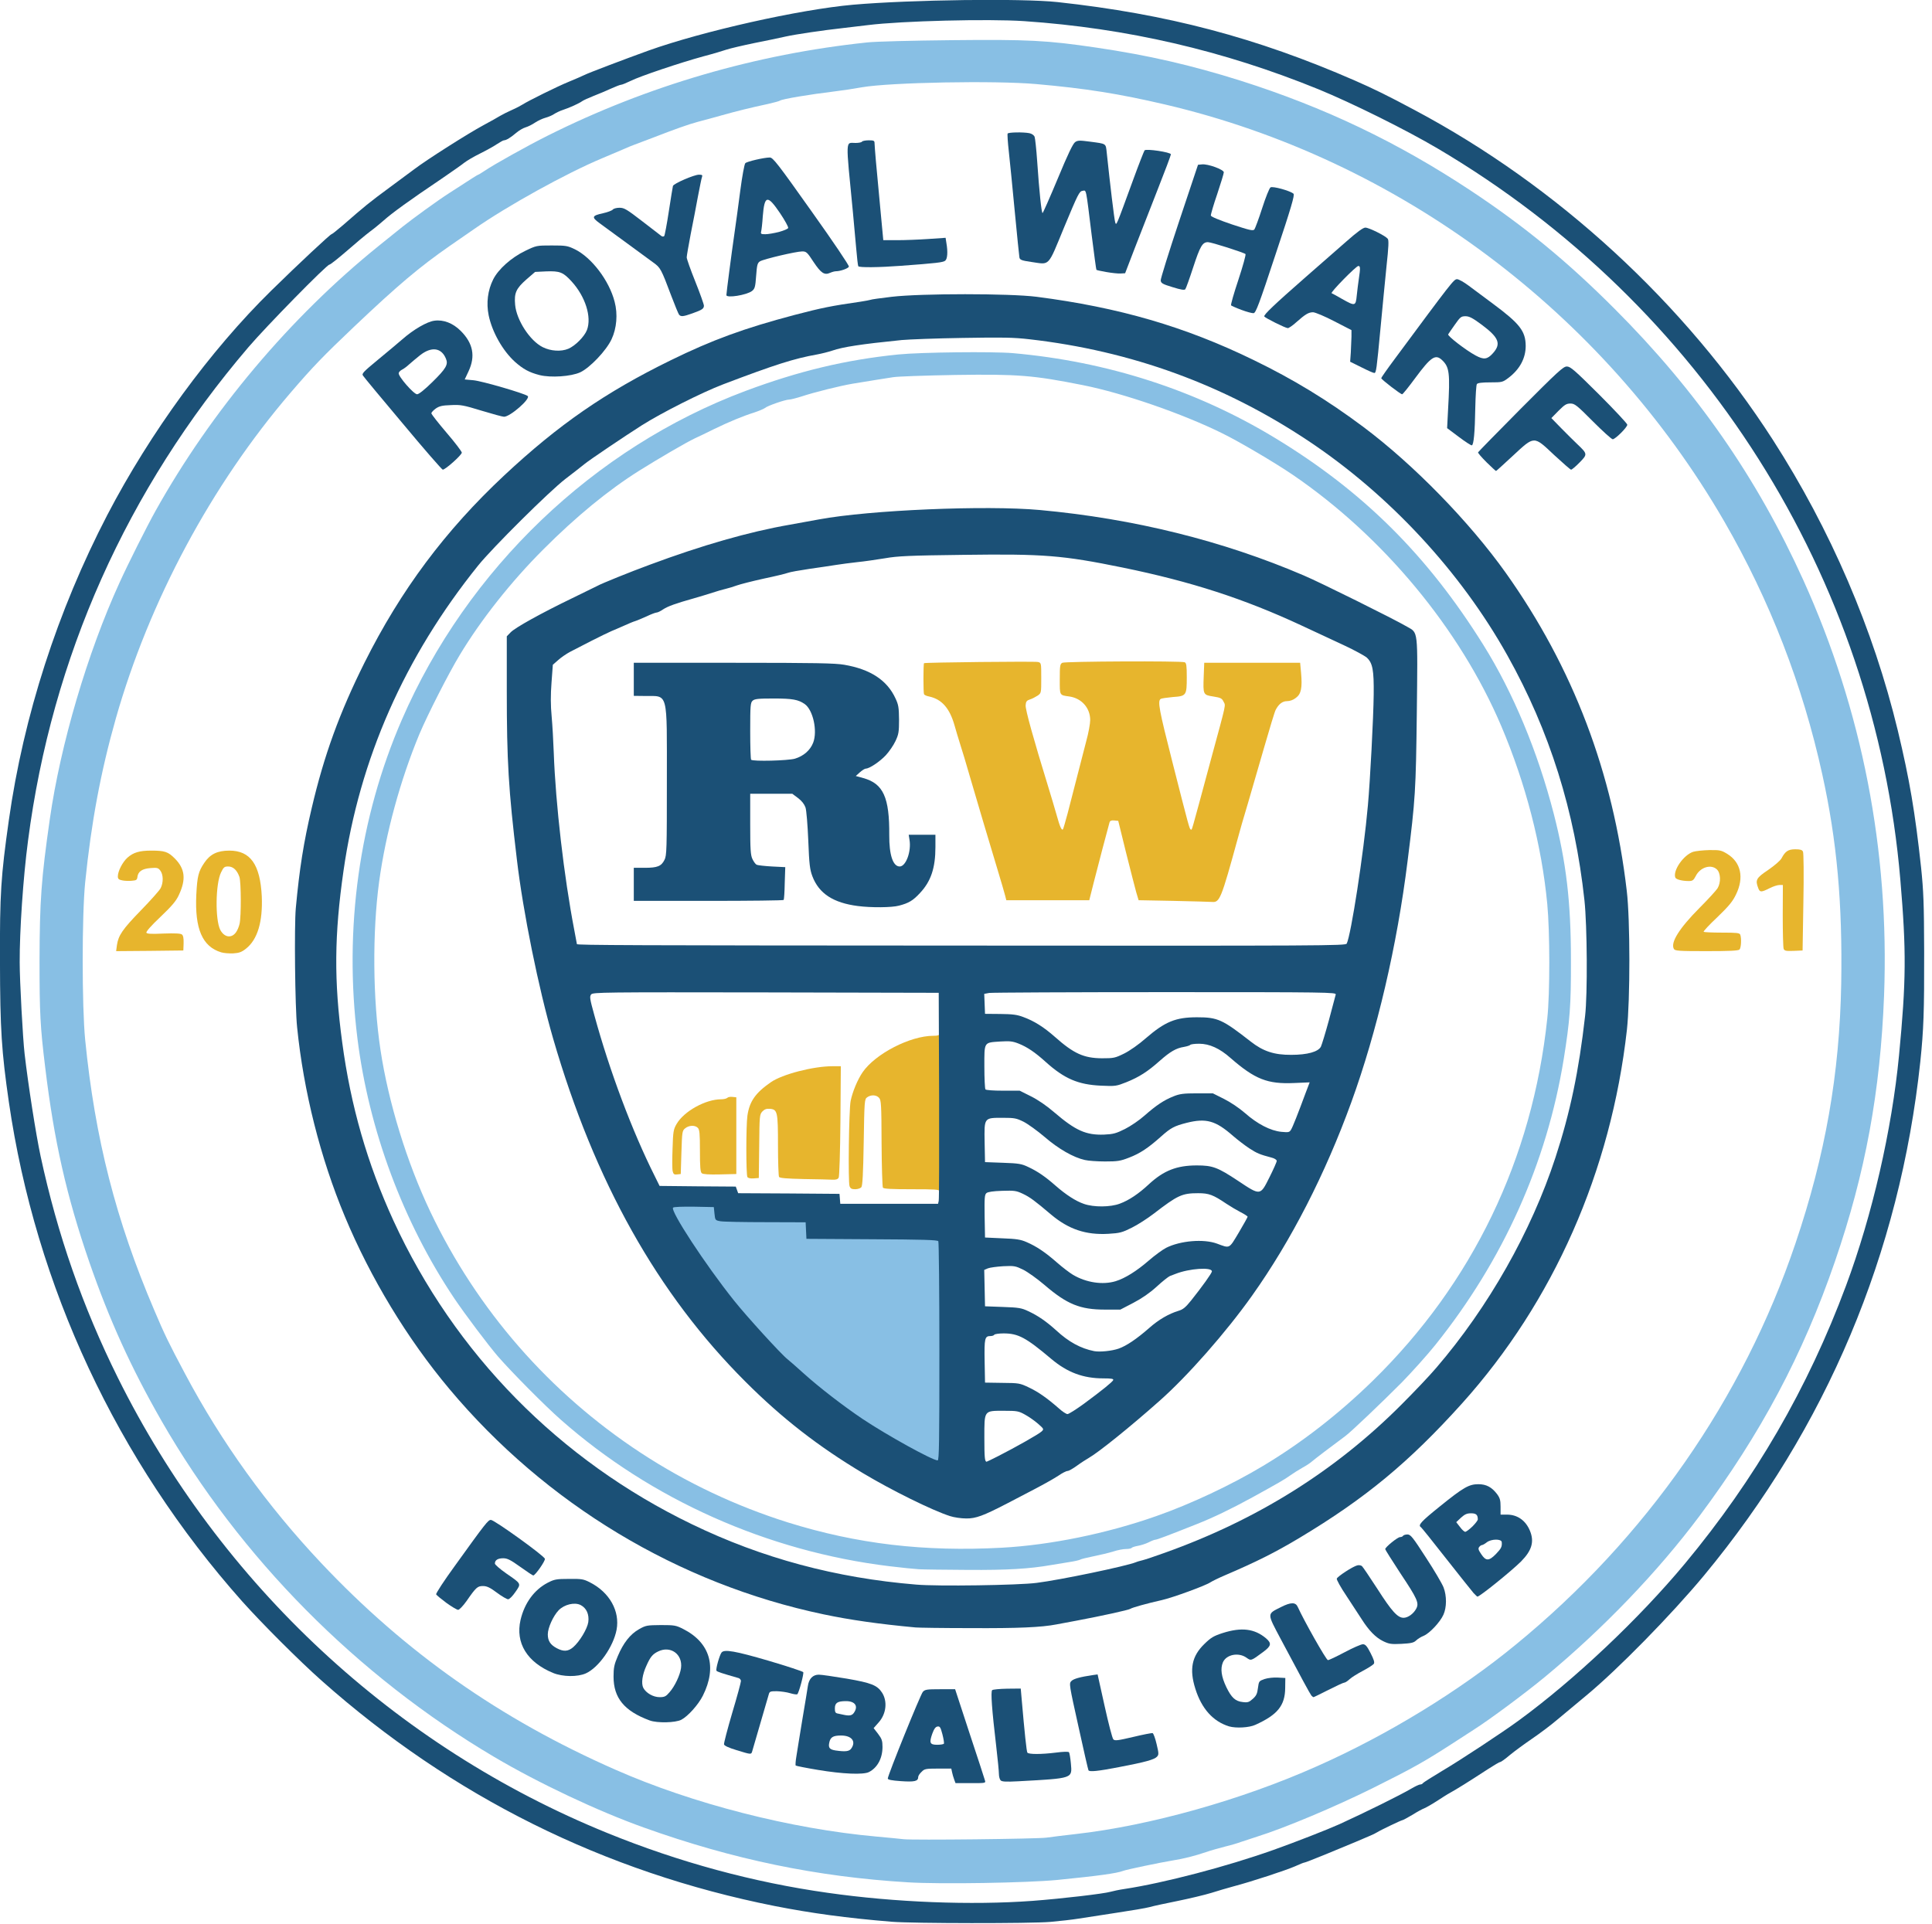 <svg clip-rule="evenodd" fill-rule="evenodd" stroke-linejoin="round" stroke-miterlimit="2" viewBox="0 0 249 248" xmlns="http://www.w3.org/2000/svg"><g fill-rule="nonzero" transform="matrix(.341 0 0 .341 -49.26 -97.002)"><g fill="#e7b52d"><path d="m228.05 644.45c-7.1-2.15-10-8.85-9.4-21.7.35-7.05.8-8.85 3-12.1 2.2-3.3 4.95-4.65 9.5-4.65 7.95 0 11.65 5.25 12.25 17.3.4 9.6-1.6 16.3-5.95 19.75-1.7 1.35-2.6 1.65-4.9 1.8-1.55.05-3.55-.1-4.5-.4zm5.55-7.5c.55-.7 1.15-2.15 1.4-3.25.65-2.8.6-15.75-.05-17.75-.9-2.55-2.35-3.95-4.25-3.95-1.4 0-1.75.25-2.7 2.25-2.1 4.3-2.25 17.85-.3 21.7 1.5 2.85 4.2 3.3 5.9 1z"/><path d="m188.65 641.75c.55-3.7 2.05-5.95 9.05-13.15 3.65-3.75 7.05-7.55 7.5-8.45 1.05-2.1 1-5.1-.15-6.6-.8-1.05-1.2-1.15-3.7-.95-3.2.25-4.7 1.3-4.95 3.35-.15 1.15-.4 1.3-2.15 1.45-1.05.1-2.7.05-3.6-.15-1.3-.25-1.65-.55-1.65-1.5 0-2 1.8-5.45 3.65-7.1 2.2-1.95 4.55-2.65 8.9-2.65 5.15 0 6.4.4 8.95 2.95 3.9 3.9 4.35 7.9 1.55 13.85-1.05 2.3-2.7 4.2-7 8.3-3.55 3.35-5.5 5.6-5.25 5.95.25.45 2.05.5 6.5.3 4.25-.15 6.4-.05 6.9.35.5.35.7 1.4.65 3.3l-.1 2.75-12.7.15-12.7.1z"/></g><g fill="#e7b52d"><path d="m777.1 643.15c-1.35-2.4 2.05-7.8 9.75-15.55 3.2-3.2 6.2-6.5 6.75-7.35 1.35-2.2 1.2-5.8-.25-7.15-2.25-2.1-6.35-.8-8 2.55-.8 1.55-1.2 1.85-2.6 1.85-2.55 0-4.8-.6-5.1-1.3-1-2.65 3.1-8.55 6.75-9.75 1-.3 3.75-.6 6.1-.65 4-.05 4.5.05 6.8 1.45 5.15 3.2 6.4 8.95 3.3 15.3-1.25 2.65-2.7 4.4-7.05 8.6-3.05 2.85-5.35 5.35-5.2 5.55.2.15 3.3.3 6.95.3 5.55 0 6.65.1 6.9.8.5 1.35.35 4.95-.3 5.6-.45.45-3.9.6-12.5.6-10.5 0-11.9-.1-12.3-.85z"/><path d="m818.6 643.15c-.2-.5-.35-6.15-.35-12.5l.05-11.65h-1.3c-.75 0-2.45.55-3.8 1.25-3.1 1.55-3.6 1.55-4.2-.05-1.2-3.1-.8-3.85 3.75-6.9 2.4-1.65 4.6-3.55 5.05-4.4 1.4-2.65 2.5-3.4 5.2-3.4 1.85 0 2.6.2 2.9.9.25.5.35 8.65.15 19.1l-.3 18.25-3.4.15c-2.85.1-3.4 0-3.75-.75z"/></g><g><g fill="#e7b52d"><path d="m499.5 734.75c0-.65-1.5-.75-10.45-.75-7.85 0-10.6-.15-10.9-.6-.2-.35-.45-7.95-.5-16.8-.05-14.6-.15-16.3-.95-17.15-1-1.15-3.05-1.25-4.5-.2-1 .7-1.05 1.2-1.3 16.95-.2 12.05-.45 16.5-.9 17.05-.35.4-1.4.75-2.3.75-1.35 0-1.8-.25-2.15-1.15-.6-1.5-.25-28.9.4-32.2.7-3.45 2.6-8.05 4.55-10.9 4.8-6.95 17.95-13.75 26.7-13.75 1.7 0 2.3-.2 2.3-.75 0-.4.35-.75.75-.75.65 0 .75 3.7.75 30.5s-.1 30.5-.75 30.5c-.4 0-.75-.35-.75-.75z"/><path d="m448.25 730.15c-6.4-.15-9.05-.35-9.35-.8-.2-.3-.4-5.65-.4-11.85 0-12.8-.2-13.65-3.05-13.9-1.3-.1-2 .15-2.85 1-1.05 1.15-1.1 1.6-1.2 13.15l-.15 12-1.95.15c-1.2.1-2.1-.1-2.35-.5-.55-.85-.55-19.35 0-23.25.8-5.35 3-8.55 8.85-12.6 4.3-3 16-6.05 23.35-6.05h3.1l-.15 20.6c-.1 11.8-.4 21-.65 21.5-.35.65-1 .85-2.35.8-1-.05-5.9-.2-10.85-.25z"/><path d="m398.7 727.2c-.2-.75-.2-4.55-.05-8.5.2-6.6.35-7.35 1.55-9.4 2.8-4.8 10.95-9.3 16.8-9.3 1 0 2.05-.25 2.35-.55s1.15-.45 1.95-.35l1.45.15v29l-6.2.15c-4.1.1-6.4-.05-6.85-.45-.55-.45-.7-2.35-.7-8.5 0-6.5-.15-8-.8-8.65-1.05-1.1-3.35-1-4.75.15-1.15.9-1.2 1.3-1.45 9.15l-.25 8.15-1.35.15c-1.1.15-1.45-.1-1.7-1.2z"/></g><path d="m492.2 835.8c-15.05-7.35-33-19.45-45.4-30.6-2.7-2.45-5.45-4.85-6.15-5.4-.65-.5-4.45-4.4-8.4-8.6-12.5-13.4-23.2-27.65-32.45-43.3-2.4-4-2.85-5.15-2.7-6.75l.15-1.9h18.5l.25 2.5c.25 2.45.3 2.5 2.25 2.85 1.1.2 8.8.35 17.1.35l15.1.05.15 3.15.15 3.1 24.7.15c19.05.1 24.85.25 25.15.75.2.3.4 19.8.4 43.25v42.6h-2.15c-1.55 0-3.45-.65-6.65-2.2z" fill="#88bfe4"/><path d="m588.05 625-13.25-.25-.9-3c-.45-1.65-2.2-8.4-3.85-15l-2.95-12-1.5-.15c-1.1-.1-1.6.1-1.8.75-.7 2.5-4.45 16.7-5.95 22.65l-1.7 6.75h-31.35l-.45-1.75c-.25-.95-1.5-5.35-2.85-9.75-3.6-11.9-7.3-24.4-10.3-34.65-1.45-5.05-3.2-10.9-3.9-13-.65-2.1-1.6-5.2-2.05-6.85-1.85-6.55-4.8-9.95-9.6-11-.9-.15-1.8-.55-1.95-.85-.3-.45-.3-11.45 0-11.75s41.85-.75 43.05-.45c1.25.3 1.25.35 1.25 6.05 0 5.65 0 5.7-1.35 6.65-.8.5-2.05 1.2-2.9 1.45-1.25.4-1.55.8-1.65 2.2-.15 1.55 2.95 12.7 8.65 31.2.95 3.05 2.3 7.65 3.05 10.25 1.25 4.55 1.9 5.95 2.4 5.45.15-.15.9-2.85 1.75-5.95 2.15-8.45 5.4-20.95 7.05-27.35.85-3.05 1.5-6.65 1.5-8 0-4.55-3.2-8.2-7.8-8.9-3.9-.55-3.7-.25-3.7-6.55 0-5.1.1-5.7.95-6.2 1.05-.55 44.85-.75 46.25-.2.65.25.8 1.25.8 5.65 0 6.9-.15 7.15-5.3 7.5-2.15.2-4.25.5-4.55.7-1.25.8-.6 4.15 4.4 23.8 6.35 24.95 6.5 25.55 7 25.55s-.45 3.35 7.8-27.25c5.8-21.35 5.35-19.4 4.55-21.05-.6-1.25-1.05-1.5-3.85-1.95-3.9-.6-3.9-.7-3.65-7.6l.2-5.15h36.25l.35 3.8c.5 5.6.05 8-1.95 9.45-1 .8-2.25 1.25-3.35 1.25-1.75 0-3.15 1.1-4.3 3.3-.35.6-2.25 6.9-4.3 14-2.05 7.15-4.9 16.9-6.3 21.7-1.45 4.8-3.15 10.65-3.75 13-6.25 22.8-6.8 24.15-9.7 23.9-.7-.05-7.25-.25-14.5-.4z" fill="#e7b52d"/><path d="m468.7 626.95c-9.3-1.2-14.7-4.7-17.2-11.25-.95-2.55-1.2-4.4-1.55-13.5-.25-5.95-.7-11.45-1.05-12.5-.45-1.25-1.4-2.5-2.8-3.55l-2.2-1.65h-15.9v11.5c0 9.65.15 11.75.85 13.2.45.95 1.15 1.95 1.6 2.15s3.05.5 5.8.65l5 .25-.2 6c-.05 3.3-.25 6.15-.4 6.4-.1.2-12.9.35-28.45.35h-28.2v-12.5h4.15c4.8 0 6.25-.6 7.45-3 .85-1.6.9-4.1.9-29.75 0-34.55.65-32.1-8.35-32.2l-4.15-.05v-12.5h37.7c30.9 0 38.4.15 41.85.75 9.9 1.7 16.2 5.85 19.35 12.7 1.15 2.45 1.3 3.45 1.35 8.05 0 4.65-.15 5.55-1.35 8.1-.75 1.6-2.4 4-3.65 5.35-2.3 2.45-6.2 5.05-7.55 5.05-.4 0-1.4.65-2.25 1.4l-1.55 1.4 2.9.8c7.5 2.1 9.85 7.3 9.75 21.5-.05 7.55 1.4 11.9 3.95 11.9 2.35 0 4.45-5.7 3.7-10.1l-.3-1.9h10.1v4.65c0 7.95-1.7 13-5.9 17.45-2.6 2.8-4.2 3.75-7.85 4.7-2.7.75-10.6.8-15.55.15zm-23.8-55.7c3.3-1 5.8-3.2 6.9-6.05 1.7-4.45-.05-12.4-3.2-14.6-2.45-1.7-4.65-2.1-11.75-2.1-5.85 0-7.2.15-7.95.85-.8.75-.9 1.75-.9 11.4 0 5.8.15 10.75.35 10.9.7.7 13.9.35 16.55-.4z" fill="#1b5076"/><path d="m503.5 857.55c-6.7-2.15-22.1-9.75-32.85-16.2-16.95-10.15-30.55-20.7-44.45-34.6-33.2-33.15-57-75.6-72.7-129.75-5.5-19-11.35-47.7-13.7-67.75-3.15-26.3-3.8-37.1-3.8-63.6v-20.65l1.4-1.45c1.65-1.8 11.8-7.4 23.4-13 4.65-2.25 8.85-4.3 9.4-4.6 1.45-.85 12.45-5.3 19.8-8 19.75-7.35 37.45-12.45 53-15.15 2.35-.4 7.3-1.3 11-2 19.15-3.55 63.15-5.4 83.45-3.55 35.45 3.25 69.15 11.6 99.8 24.75 6.05 2.55 34.35 16.6 39 19.35 4.25 2.45 4.05.65 3.7 32.4-.35 29.4-.55 32.85-3.5 56.25-3.95 31.85-11.55 64.4-21.25 91.1-9.85 27.15-22.75 52.35-37.5 73.1-9.7 13.7-24.4 30.45-35 39.8-11.2 9.95-23.1 19.5-26.7 21.55-.95.55-3 1.85-4.5 2.95s-3.1 2-3.55 2c-.5 0-2.05.8-3.5 1.8-1.5 1-5.5 3.25-8.95 5.05s-8.05 4.2-10.25 5.35c-9.15 4.75-12 5.8-15.6 5.75-1.9 0-4.65-.4-6.15-.9zm18.1-22.6c6.4-3.25 15.55-8.4 16.55-9.4.9-.85.85-.95-1.3-2.85-1.25-1.1-3.45-2.65-4.9-3.45-2.5-1.4-3.05-1.5-8-1.5-7.7 0-7.45-.3-7.45 10.25 0 7.35.15 9 .85 9 .1 0 2-.9 4.25-2.05zm-22.1-39.55c0-22.65-.2-41.45-.4-41.75-.3-.5-6.1-.65-25.15-.75l-24.7-.15-.15-3.1-.15-3.15-15.1-.05c-8.3 0-16-.15-17.1-.35-1.95-.35-2-.4-2.25-2.85l-.25-2.5-7.45-.15c-4.4-.05-7.65.05-7.95.35-1.15 1.15 12.15 21.5 23.05 35.15 4.65 5.85 17.95 20.45 20.25 22.2.7.55 3.45 2.95 6.15 5.4 5.95 5.35 15.05 12.35 22.2 17.15 9.3 6.2 26.4 15.65 28.35 15.65.55 0 .65-7.35.65-41.1zm54.55 19.75c7.05-5.2 10.8-8.25 11.15-9 .2-.5-.7-.65-3.7-.65-7.65 0-13.65-2.25-19.7-7.35-9.6-8.1-12.5-9.65-18.05-9.65-1.75 0-3.35.25-3.5.5-.15.3-.85.5-1.45.5-2.15 0-2.35.85-2.2 9.5l.15 8.1 6.5.1c6.25.05 6.65.1 10 1.7 3.65 1.7 7 4.1 11.3 7.85 1.35 1.25 2.9 2.25 3.35 2.25.5 0 3.25-1.75 6.15-3.85zm13.2-20.9c2.95-1.05 6.75-3.6 11.5-7.75 3.6-3.2 7.4-5.4 11.15-6.55 1.7-.5 2.65-1.3 4.75-3.9 4.15-5.2 7.85-10.35 7.85-11 0-1.7-8.6-1.1-13.75.95-.55.2-1.5.6-2.1.8-.6.25-2.9 2.05-5.05 4.05-2.65 2.4-5.55 4.4-8.8 6.1l-4.9 2.55h-5.85c-9.35 0-14.3-2-22.8-9.3-2.75-2.35-6.4-4.95-8.1-5.8-2.9-1.4-3.35-1.5-7.5-1.3-2.4.15-5.05.5-5.8.8l-1.4.6.15 6.85.15 6.9 6.75.25c6 .2 7.1.4 9.6 1.6 3.7 1.7 6.9 3.95 10.55 7.25 4.75 4.4 9.3 6.85 14.35 7.85 2.15.4 6.65-.05 9.25-.95zm-1.1-25.5c3.45-1.05 7.9-3.8 12.5-7.8 2.25-1.95 5.2-4.1 6.55-4.8 5.35-2.7 14.15-3.45 19.2-1.6 5 1.85 4.5 2.1 8.25-4.15 1.85-3.1 3.35-5.85 3.35-6 0-.2-1.2-1-2.6-1.7-1.45-.75-3.9-2.2-5.4-3.2-5.05-3.4-6.6-4-10.7-4-6.1 0-7.7.75-16.8 7.75-2.35 1.8-6.05 4.2-8.3 5.3-3.6 1.8-4.5 2.05-8.8 2.3-8.5.5-15.05-1.7-21.65-7.25-6.2-5.25-8-6.6-10.75-7.9-2.45-1.15-3.15-1.25-7.8-1.1-3.35.1-5.35.4-5.9.85-.7.6-.8 1.7-.7 8.75l.15 8.05 6.5.3c5.35.2 7 .45 9.25 1.45 3.7 1.6 7 3.8 11.5 7.75 2.05 1.8 4.75 3.85 6 4.6 5 2.95 11.25 3.9 16.15 2.4zm1.55-29.3c3.4-1.25 7.1-3.7 11.05-7.4 5.55-5.1 10.45-7.05 18.05-7.05 5.95 0 7.85.7 15.55 5.8 8.55 5.7 8.4 5.7 11.9-1.3 1.5-3 2.75-5.8 2.75-6.2 0-.45-.85-1-2.1-1.3-4.15-1.1-5.35-1.55-8.25-3.45-1.6-1.05-4.35-3.15-6.15-4.7-6.6-5.8-10.15-6.8-17.55-4.95-4.7 1.2-6 1.9-9.7 5.2-4.75 4.25-7.95 6.4-12.05 7.95-3.3 1.3-4.4 1.45-9.1 1.45-2.95 0-6.35-.25-7.6-.55-4.35-.95-10.05-4.25-15.2-8.7-2.7-2.3-6.3-4.9-7.95-5.75-2.75-1.35-3.45-1.5-7.85-1.5-7.2 0-7.05-.15-6.9 9.25l.15 7.5 6.75.25c6 .2 7.1.4 9.6 1.6 3.55 1.65 6.5 3.7 10.25 7 4 3.5 7.7 5.9 10.8 6.95 3.7 1.3 10 1.25 13.55-.1zm-68.45-1.05c.15-.65.2-18.6.15-39.9l-.15-38.75-65.3-.15c-61.7-.1-65.35-.05-66.05.75-.65.8-.55 1.6 1.2 7.9 5.75 21.05 14.3 43.8 22.8 60.75l1.85 3.75 14.4.15 14.4.1.9 2.5 19.15.1 19.15.15.15 1.9.15 1.85h36.95zm70.35-27.15c2.1-1.05 5.5-3.35 7.45-5.1 4.5-3.95 7.3-5.8 10.9-7.25 2.35-.95 3.75-1.15 8.85-1.15h6.05l4.2 2.1c2.5 1.25 5.7 3.4 7.95 5.35 4.7 4.15 9.65 6.7 13.75 7.1 2.7.25 3.05.2 3.65-.8.65-1.05 2.55-5.85 5.6-14.1l1.45-3.8-5.85.25c-10.1.45-14.8-1.4-24.05-9.45-4.1-3.65-8-5.4-11.85-5.4-1.75 0-3.25.2-3.4.45-.15.2-1.2.55-2.35.75-2.95.45-5.25 1.8-9.2 5.3-4.55 4.05-7.75 6.1-12.6 8.05-3.8 1.5-4.1 1.55-9.65 1.3-8.55-.4-13.75-2.6-20.85-9-4.05-3.65-6.95-5.6-10.2-6.9-2.3-.9-3.35-1-6.8-.8-6.45.45-6.15-.05-6.15 9.5 0 4.45.2 8.35.4 8.6.2.3 3 .5 6.65.5h6.3l4.2 2.1c2.7 1.35 5.95 3.55 8.95 6.15 8 6.85 11.95 8.6 18.75 8.35 3.45-.15 4.55-.45 7.85-2.1zm-.25-28.55c2.1-1.05 5.55-3.45 8.2-5.8 7.25-6.25 11.25-7.9 19.3-7.9 7.85 0 9.6.8 20.35 9.2 4.65 3.65 8.85 5.05 15.3 5 6.1 0 10.2-1.15 11.2-3.1.35-.75 1.75-5.3 3.05-10.1 1.25-4.8 2.45-9.15 2.55-9.6.25-.85-3.05-.9-64.4-.9-35.55 0-65.5.15-66.55.3l-1.9.35.15 3.8.15 3.75 5.75.05c4.6.05 6.35.25 8.7 1.15 4.1 1.5 7.7 3.75 11.95 7.5 7.15 6.35 10.95 8.05 17.8 8.1 4.45 0 4.95-.1 8.4-1.8zm84.1-41.55c1.6-3.1 6.4-34 8-52.15.85-9.35 2.1-33.15 2.2-42 .1-9.25-.4-11.9-2.6-13.95-.8-.7-4.65-2.8-8.6-4.65s-11.25-5.25-16.2-7.55c-21.6-10.05-41.6-16.55-67.5-21.85-22.75-4.65-29.85-5.2-60.1-4.8-20.6.25-24.9.45-29.75 1.3-3.1.5-7.8 1.2-10.4 1.45-2.6.3-6.2.75-8 1.05s-6.3.95-10.1 1.5c-3.75.55-7.4 1.2-8.15 1.5s-4.9 1.3-9.2 2.2c-4.3.95-8.8 2.1-10.05 2.55s-3.15 1.05-4.25 1.3-3.35.9-5 1.45-4.7 1.45-6.75 2.05c-7.3 2.05-10.15 3.1-11.9 4.25-.95.65-2.05 1.2-2.45 1.2s-2.15.65-3.8 1.45c-1.7.75-3.65 1.6-4.35 1.8s-2.6 1-4.25 1.75-3.8 1.65-4.75 2.05-4.35 2.05-7.5 3.65c-3.15 1.65-6.85 3.55-8.15 4.2-1.3.7-3.3 2.05-4.4 3.05l-2.05 1.8-.5 6.75c-.35 4.6-.35 8.65.05 12.75.3 3.3.65 9.5.8 13.75.7 19.35 3.85 46.75 7.75 67 .55 2.9 1 5.3 1 5.35 0 .4 20.45.5 146.85.55 136.3.1 143.65.05 144.1-.75z" fill="#1b5076"/></g><path d="m481.5 1010.9c-17-1.4-30.25-3.2-44.25-5.95-64.45-12.8-122-41.45-171.25-85.2-8.45-7.5-22.45-21.5-30.05-30-47.25-53.15-78.05-119.1-88.15-188.75-2.75-19.05-3.3-27.4-3.35-53-.1-25.65.35-32.3 3.35-53.5 5.55-39.35 18.4-79.15 37.2-115.35 16.25-31.2 38.95-62.25 62.05-84.9 10.4-10.2 22.25-21.25 22.7-21.25.2 0 2.1-1.5 4.25-3.35 8.25-7.2 10-8.65 17.75-14.35 4.4-3.25 8.55-6.3 9.25-6.85 4.65-3.55 20.3-13.5 26.25-16.7 2.5-1.35 5.3-2.9 6.25-3.5.95-.55 3-1.6 4.5-2.25s3.3-1.6 4-2.05c2-1.3 13.05-6.8 17.6-8.65 2.3-.95 4.85-2.05 5.65-2.45 1.65-.85 15.4-6.05 24.25-9.25 20.55-7.35 57.1-15.55 77.35-17.35 21.9-1.9 63.75-2.45 77.3-1 41.35 4.5 75.15 13.4 112.35 29.65 7.1 3.1 12.5 5.75 22.5 11.1 54.2 28.8 102.2 73 135.5 124.7 21.8 33.9 38 71.6 47.25 109.95 4.45 18.6 6.5 30.65 8.8 51.85.9 8.8 1.1 13.35 1.15 31.7.05 22.75-.2 29.5-1.45 41.55-7.75 72.55-35.5 138.4-81.75 194.25-12.25 14.75-32.65 35.6-44.65 45.5-3.5 2.9-8.35 6.95-10.8 9-2.45 2.1-6.8 5.35-9.6 7.25-2.85 1.95-6.6 4.7-8.3 6.1-1.7 1.45-3.35 2.65-3.65 2.65s-2.35 1.2-4.65 2.7c-7.75 5.05-11.55 7.4-14.4 9-.95.5-3.2 1.95-5.05 3.15s-3.9 2.35-4.6 2.65c-.7.25-2.75 1.35-4.55 2.5-1.85 1.1-3.55 2-3.75 2-.4 0-8.25 3.75-9.5 4.55-.95.6-3.1 1.55-8.25 3.7-2.2.9-7.3 3-11.35 4.7-4.05 1.65-7.6 3.05-7.85 3.05-.3 0-1.9.65-3.65 1.45-3.4 1.5-16.65 5.85-23.15 7.55-2.2.6-6 1.7-8.5 2.5-2.45.75-8.1 2.1-12.5 3s-9.25 1.9-10.75 2.35c-1.5.4-7.15 1.35-12.5 2.15s-11.75 1.8-14.25 2.2c-2.45.4-7.3.95-10.75 1.25-7.35.65-52.25.6-60-.05zm53.25-7.9c11.2-.85 26.95-2.7 29.5-3.45.85-.25 3.2-.75 5.25-1.05 14.85-2.25 38.7-8.5 56.25-14.75 8.05-2.85 20.7-7.8 25-9.75 9.75-4.45 23-11 27.15-13.45 1.45-.85 2.95-1.55 3.35-1.55s.85-.2 1-.5c.15-.25 3.5-2.35 7.4-4.7 6.7-3.95 22.8-14.55 28.85-19 21.05-15.4 45.4-38.4 62.8-59.3 26.5-31.9 46.45-66.3 60.85-105 9.95-26.7 17.35-59 20.05-87.1 2.7-28.05 2.8-39.35.5-66.35-9.7-114.5-74.8-217.4-174.95-276.5-11.75-6.95-32.4-17.2-45-22.35-35.95-14.65-72.45-23.1-111.25-25.75-13.4-.9-46.2-.1-59 1.5-2.35.3-6.5.8-9.25 1.1-7.75.85-18.15 2.4-21.75 3.2-1.8.4-7.05 1.55-11.75 2.45-4.65.95-9.45 2.1-10.65 2.5-1.15.4-5.1 1.6-8.75 2.55-8.95 2.45-23.95 7.5-27.55 9.3-1.65.8-3.25 1.45-3.6 1.45s-2.05.65-3.8 1.45-4.7 2.05-6.65 2.8c-1.9.75-3.85 1.65-4.25 1.95-1.05.8-4.9 2.55-7.25 3.3-1.1.35-2.55 1.05-3.25 1.5-.7.5-2.2 1.15-3.3 1.45-1.15.3-2.95 1.15-4 1.85-1.1.75-2.7 1.55-3.6 1.8s-2.5 1.2-3.5 2.05c-2.05 1.75-3.8 2.85-4.65 2.85-.3 0-1.45.65-2.6 1.4-1.15.8-4.05 2.4-6.45 3.6-2.35 1.15-5.05 2.75-6 3.5-.9.75-4.8 3.45-8.65 6.1-12.1 8.15-18.6 12.85-21.95 15.85-1.15 1-3.35 2.85-5 4.05-1.6 1.2-5.55 4.5-8.8 7.35-3.3 2.85-6.2 5.15-6.55 5.15-1 0-23.8 23.25-30.6 31.2-46 53.85-74.3 117.25-83.3 186.55-1.85 14-3.2 34.1-3.15 46 0 7.05 1.2 28.95 1.85 34.5 1.35 11.7 4.3 30.6 6.05 38.75 6.4 29.75 15.95 57.05 29.2 83.75 38.8 78.1 104.8 139.5 185 172.1 27 11 55.15 18.65 83.25 22.6 25.5 3.65 54.4 4.75 77.5 3.05z" fill="#1b5076"/><path d="m490.5 899.65c-14-1.3-24.75-2.85-34.75-4.95-54.95-11.55-105-41.7-141.45-85.2-15.9-18.95-29.85-42-39.55-65.3-9.2-22.05-15.55-47.15-18-71.45-.8-7.55-1.1-38.3-.5-44.95 1.4-15.05 2.95-24.85 6-37.8 4.7-20.1 10.55-36.15 19.95-55 13.75-27.5 30.55-50 52.9-70.9 20.45-19.1 38.15-31.35 62.75-43.4 15.8-7.75 27.85-12.15 46.95-17.2 10.35-2.7 13.8-3.4 24.9-5 1.85-.3 3.55-.6 3.75-.7.2-.15 3.8-.65 8.05-1.15 11.15-1.3 44.55-1.3 54.75 0 31.05 4 56.05 11.25 82 23.9 15.15 7.35 28.05 15.25 41.5 25.3 19.15 14.35 40.15 35.95 53.85 55.2 25.4 35.75 40.5 75.45 45.7 120.2 1.3 10.8 1.3 41.2.05 52.5-6 53.45-27.75 102.75-62.3 141.2-20.1 22.3-36.45 35.85-61.55 50.9-9.2 5.5-16.2 9-28 14.05-2.35 1-4.8 2.2-5.5 2.65-1.75 1.25-14.4 5.85-18.4 6.75-5.6 1.25-11.3 2.85-11.9 3.3s-11.15 2.75-20.2 4.45c-2.9.55-6.35 1.2-7.75 1.45-5.65 1.1-14.4 1.5-32.45 1.4-10.5 0-19.85-.15-20.8-.25zm45.75-16.85c9.15-1.15 33.95-6.35 37.5-7.8.55-.25 1.7-.55 2.5-.75.85-.2 4.65-1.45 8.5-2.85 34.95-12.5 64.5-31 89.5-56.1 4.7-4.7 10.6-10.9 13.05-13.8 19.65-22.85 35.9-51.5 45.05-79.5 5.55-16.95 8.85-32.7 11.2-53.5.95-8.1.8-34.05-.25-43.75-3.65-33.7-13.15-64-29.1-92.5-17.7-31.7-44.65-60.75-75.2-81.1-31.95-21.3-66.95-34.05-105.5-38.45-6.05-.7-10.25-.75-25.25-.5-9.9.15-20.25.55-23 .8-15.35 1.55-22.2 2.6-26.25 4-1.5.5-4.1 1.15-5.75 1.45-8.7 1.55-16.05 3.9-35.5 11.3-8 3.05-23.25 10.75-30.75 15.5-6.75 4.3-19.65 13-21.6 14.6-1.3 1.05-4.55 3.6-7.25 5.65-6 4.6-27.5 25.95-32.95 32.7-27.85 34.6-44.85 73.15-50.9 115.35-3.5 24.25-3.65 41.75-.5 64.95 3.2 24 9.5 45.85 19.35 67.35 23.15 50.35 62.7 90.6 112.85 114.8 26.45 12.8 54.35 20.3 84.75 22.8 7.9.7 38.75.25 45.5-.65z" fill="#1b5076"/><path d="m491.75 877.65c-1.65-.1-6.65-.6-11.15-1.15-46.05-5.6-90.05-25.25-124.1-55.3-6.1-5.35-18.7-18.1-23.8-23.95-3.75-4.35-12.55-16.05-16.55-22-19.35-28.85-32.3-63.7-36.6-98.25-5.15-41.5.65-83.3 16.8-120.5 24.7-56.95 72.6-102.8 129.85-124.25 20.2-7.55 38-11.8 57.8-13.8 8.6-.85 35.55-1.15 43.25-.5 35.75 3.15 69.3 14 99 32 33.35 20.2 57.65 44.35 78.85 78.3 11.25 18 20.55 40.35 26.6 63.8 4.75 18.5 6.5 33.35 6.5 55.45.05 17.15-.4 22.75-2.75 37.45-6.4 39.2-22.85 75.9-48.5 107.9-3.05 3.8-8.75 10.15-12.65 14.15-7.7 7.75-19.1 18.6-21.3 20.25-5.35 3.95-11.45 8.6-12.5 9.5-.7.65-2.35 1.75-3.75 2.5-1.35.75-3.5 2.1-4.75 3-2 1.45-4.35 2.8-14.25 8.25-7.85 4.3-14.8 7.65-21 10.1-10.95 4.35-15.05 5.9-15.7 5.9-.3 0-1.45.45-2.5 1-1.1.55-2.9 1.1-4 1.3-1.15.2-2.2.55-2.35.75-.15.25-1.1.45-2.15.45s-3.2.4-4.85.95c-1.6.5-4.95 1.3-7.45 1.8-2.45.5-4.7 1.05-5 1.25-.25.2-2.2.65-4.25.95-2.05.35-5.1.85-6.7 1.1-8.25 1.45-16.65 1.95-31.55 1.85-8.5-.05-16.85-.15-18.5-.25zm31.5-8.15c18.2-1 39.55-5.35 58.25-11.95 12.9-4.5 28.5-11.85 40.3-18.95 14.55-8.7 28.6-19.6 41.55-32.25 37.65-36.85 60.3-83.85 65.9-136.85 1.05-9.5 1-32.95 0-43.35-2.1-22.15-8.15-45.45-17.35-67.15-15.6-36.75-44.65-71.75-78.9-95.1-6.45-4.4-20.15-12.5-26.6-15.65-14.85-7.35-37.35-15.15-52.65-18.2-18.85-3.75-24.55-4.2-48.25-3.85-11.15.2-21.7.55-23.5.85-3.3.5-8.85 1.4-15.25 2.45-4.5.75-14.45 3.2-19.25 4.8-2.05.65-4.2 1.2-4.75 1.2-1.45 0-8.25 2.35-9.2 3.2-.45.35-2.25 1.1-4.05 1.7-4.15 1.3-9.6 3.55-15.25 6.3-2.45 1.25-5.75 2.8-7.25 3.5-3.1 1.45-13.55 7.55-20.9 12.15-11.7 7.35-24 17.45-36.35 29.85-12.15 12.15-23.45 26.45-31.5 39.8-4.2 6.9-12.25 22.75-15.3 30-7.2 17.35-12.7 37.45-15.2 55.75-2.6 19.25-2.4 44.25.5 63.5 3 19.95 10 42.65 18.85 61.25 17.7 37.15 45.15 68.6 79.55 91.15 17.15 11.25 35.9 20.1 55.6 26.3 26.15 8.15 51.45 11.15 81 9.55z" fill="#88bfe4"/><path d="m487.75 996c-34.45-2.05-66.25-8.65-99.9-20.7-17.4-6.2-39.95-16.85-56.6-26.7-51.9-30.7-96-75.25-125.75-127.05-11.55-20.15-19.7-38.15-27.3-60.05-8.6-24.95-13.3-45.75-16.65-73.5-1.9-15.5-2.15-20.65-2.15-40.25.05-22.75.65-31.1 3.9-53.75 4-28.05 14.2-62.7 26.25-89.1 3.25-7.2 10.35-21.3 13.6-27.15 21.1-37.85 51-73.35 84.4-100.3 3.15-2.5 7.15-5.75 8.95-7.2 4.1-3.25 13.15-9.85 17.75-12.8 8.65-5.6 10.75-6.95 10.95-6.95.15 0 1.2-.65 2.4-1.45 3.7-2.5 16.25-9.5 23.85-13.3 37.75-18.9 78.8-30.85 120.8-35.25 3.05-.35 17.3-.7 31.75-.85 29.15-.3 36.1.05 54.75 2.8 19.75 2.9 36.15 6.7 54.55 12.5 31.8 10.1 59.25 23.2 87 41.55 20.3 13.45 36.65 26.9 54.45 44.75 31 31.05 53.75 63.8 71.3 102.55 22.2 49.1 32.55 102.2 30.5 156.9-1.4 36.25-7.05 67.15-18.55 100.55-12.15 35.35-28.05 65.2-51.2 96.25-15.85 21.2-36.6 42.8-58.5 60.9-7.45 6.15-20.7 16-26.75 19.85-1.25.8-4.75 3.05-7.8 5.05-11.05 7.15-15.25 9.5-30.5 17.1-14.45 7.15-32.95 14.95-43.75 18.35-2.35.75-5.05 1.65-6.1 2-1 .4-3.7 1.2-6 1.75-2.25.6-5.4 1.45-6.9 2-4.8 1.6-8.55 2.55-12.95 3.25-4.55.75-17.3 3.4-18.55 3.9-2.5.95-9.4 1.9-25 3.45-11.55 1.1-43.8 1.65-56.25.9zm52.25-16.9c2.05-.3 7-.9 11-1.35 27.95-3.15 62.7-12.9 91.25-25.65 26.6-11.8 53.75-28.4 75.15-46 49.15-40.25 85.8-92.8 105.65-151.6 11.3-33.4 16.7-64.1 17.3-98.3.5-30.3-1.6-53.8-7.15-79-7.4-33.75-19.8-65.75-37-95.55-45.85-79.3-123.25-137.05-211.45-157.7-17.35-4.05-29.9-6.05-48.55-7.7-15.65-1.4-55.3-.65-65.95 1.2-3 .55-7.65 1.25-10.25 1.55-9.55 1.15-19.95 2.9-20.75 3.5-.25.2-2.3.75-4.5 1.25-6.5 1.4-11.65 2.65-17.5 4.3-3 .85-7.05 1.95-9 2.45-3.7 1-8.6 2.75-17.25 6.1-2.9 1.1-5.9 2.25-6.75 2.55-.8.3-2.6 1-4 1.65-1.35.6-5.1 2.15-8.25 3.5-13.5 5.65-35.75 17.95-48.35 26.75-2.55 1.75-6.7 4.65-9.25 6.4-11.3 7.85-19.5 14.75-36.05 30.45-11.9 11.3-15.65 15.2-24.15 25.1-29.9 34.9-53.3 78.6-65.95 123-5.75 20.25-9.3 39.4-11.6 62-1.25 12.35-1.25 46.9 0 59.5 3.7 37.25 11.6 68.25 26.1 102.2 3.95 9.3 5.4 12.3 11.65 24.05 13.75 25.9 31.05 49.9 51.4 71.5 31.9 33.85 67.65 59 111.2 78.15 29.1 12.85 66.4 22.4 98.75 25.3 4.7.45 9.3.85 10.25 1 3.65.4 50.4-.1 54-.6z" fill="#88bfe4"/><g fill="#1b5076"><g><path d="m505.1 957.15c-.3-.8-.65-2-.8-2.75l-.3-1.4h-5.05c-4.65 0-5.1.1-6.2 1.25-.7.65-1.25 1.5-1.25 1.9 0 1.65-1.35 1.95-6.5 1.6-3.65-.25-5-.55-5-1 0-1.25 12.35-31.75 13.25-32.75.8-.9 1.55-1 6.55-1h5.65l5.45 16.65c3 9.1 5.65 17.1 5.8 17.75.35 1.1.35 1.1-5.35 1.1h-5.75zm-3.9-13.55c.15-.2-.1-1.8-.55-3.55-.7-2.65-.95-3.1-1.85-2.95-.75.1-1.3.85-2 2.75-1.2 3.45-.9 4.15 1.9 4.15 1.25 0 2.35-.2 2.5-.4z"/><path d="m522.65 957.45c-.35-.35-.65-1.45-.65-2.4 0-1-.45-5.6-1-10.3-1.65-14-2.15-20.8-1.55-21.4.25-.25 2.8-.5 5.65-.55l5.15-.05.35 4c1.1 12.7 1.85 19.75 2.15 20.2.4.7 5.3.7 10.85 0 2.6-.35 4.65-.4 4.85-.15.25.25.55 2.15.75 4.25.5 5.75 1.05 5.6-19.95 6.75-4.65.25-6.15.15-6.6-.35z"/><path d="m453.6 953.5c-4.5-.75-8.25-1.5-8.4-1.65s-.05-1.7.25-3.45c.25-1.75 1.3-8 2.25-13.9 1-5.9 1.95-11.65 2.1-12.75.4-2.75 1.9-4.25 4.15-4.25 1 0 5.75.7 10.55 1.5 9.25 1.6 11.5 2.5 13.3 5.25 2.15 3.3 1.65 8.05-1.25 11.3l-1.9 2.15 1.7 2.2c1.4 1.85 1.65 2.6 1.65 4.9 0 4.3-1.9 7.85-5.1 9.5-2.1 1.1-10.05.75-19.3-.8zm12.6-8.1c1.9-2.7.15-4.9-3.85-4.9-3.1 0-4.1.65-4.5 2.85-.35 1.8.2 2.45 2.4 2.8 3.8.55 5.2.35 5.95-.75zm1-13.5c1.75-2.5.45-4.4-3-4.4-3.2 0-4.2.65-4.2 2.75 0 1.4.2 1.8 1.15 1.95.6.15 1.55.35 2.1.45 2.25.5 3.25.3 3.95-.75z"/><path d="m555.85 953.65c-.15-.25-1.85-7.7-3.8-16.6-3.5-15.8-3.6-16.25-2.65-17.15.8-.85 3.35-1.55 8.1-2.25l1.8-.25 2.65 11.95c1.45 6.55 2.9 12.2 3.3 12.6.55.6 1.7.45 7.45-.9 3.75-.9 7.05-1.55 7.4-1.45.3.1 1 1.95 1.5 4.15.85 3.55.85 4 .15 4.75-1 1.1-4.4 2.05-14.4 3.95-8 1.55-11.1 1.85-11.5 1.2z"/><path d="m422.75 946c-2.85-.85-4.55-1.65-4.65-2.15-.1-.4 1.3-5.75 3.1-11.9 1.85-6.15 3.3-11.55 3.3-12.05 0-.45-.4-.95-.85-1.1-6.45-1.85-8.15-2.4-8.4-2.8-.35-.55 1.15-5.85 1.9-6.85 1-1.35 5.2-.6 17.85 3.1 6.95 2.05 12.85 4 13.05 4.3.3.55-1.6 7.7-2.25 8.35-.2.15-1.4 0-2.7-.4s-3.55-.7-5.05-.75c-2.5 0-2.75.1-3.05 1.25-.3 1.05-5.45 18.75-6.3 21.65-.35 1.05-.45 1.05-5.95-.65z"/><path d="m609 937.05c-6.05-1.85-10.4-6.7-12.75-14.2-2.35-7.4-1.35-12.35 3.4-16.95 2.5-2.45 3.55-3.05 6.95-4.15 7.1-2.25 12-1.65 16.35 2 2.2 1.9 2 2.9-1.05 5.15-4.65 3.45-4.6 3.4-6.3 2.2-3-2.15-7.65-1.25-8.95 1.75-1 2.45-.6 5.35 1.3 9.35 1.95 4 3.4 5.35 6.2 5.65 1.9.25 2.4.05 3.8-1.2 1.3-1.15 1.7-1.95 1.95-4.1.35-2.6.4-2.65 2.5-3.4 1.2-.4 3.4-.65 5-.55l2.85.15-.05 3.75c-.05 6.65-2.85 10.15-11.25 13.95-2.35 1.1-7.35 1.35-9.95.6z"/><path d="m390 934.8c-9.6-3.55-13.65-8.5-13.65-16.55 0-3.35.25-4.6 1.6-7.75 2.1-5 4.7-8.3 8.05-10.2 2.6-1.45 3-1.5 8.25-1.55 5.15 0 5.7.1 8.45 1.5 10.15 5.15 12.85 14.35 7.4 25.2-1.7 3.4-5.65 7.8-8.15 9.1-2.25 1.15-9.1 1.3-11.95.25zm7.5-10.65c2-2.25 4-6.5 4.35-9.15.7-5.25-4-8.6-8.7-6.25-2.05 1-2.9 2.05-4.35 5.3-1.6 3.45-2.05 6.75-1.2 8.45 1.05 1.95 3.75 3.5 6.15 3.5 1.85 0 2.4-.25 3.75-1.85z"/><path d="m640.1 925.4c-.55-.7-3.95-7-11.55-21.3-5.3-10-5.3-9.45.05-12.15 3.75-1.9 5.55-1.9 6.35-.05 2.3 5.1 10.75 20.1 11.4 20.1.4 0 3.25-1.35 6.35-3s6.2-3 6.85-3c.95 0 1.55.65 2.9 3.3 1.25 2.45 1.6 3.55 1.25 4.1-.3.4-2.15 1.6-4.15 2.65s-4.25 2.45-5 3.15-1.65 1.3-2 1.3-3.05 1.25-6 2.75-5.5 2.75-5.65 2.75-.5-.3-.8-.6z"/><path d="m353.5 916.85c-9.85-4.05-14.3-11.35-12.3-20.05 1.5-6.4 5.2-11.45 10.35-14.1 2.45-1.25 3.25-1.4 7.95-1.4 4.8-.05 5.5.05 8 1.35 7.35 3.75 11.3 10.85 10 17.85-1.2 6.4-6.75 14.3-11.6 16.5-3.1 1.4-8.75 1.35-12.4-.15zm7.55-9.7c2.4-2.05 5.35-6.9 5.75-9.5.4-2.9-.65-5.3-2.85-6.45-2.3-1.2-6.2-.25-8.35 1.95-2.05 2.15-4.1 6.65-4.1 9.1s.95 3.95 3.4 5.25c2.55 1.35 4.25 1.25 6.15-.35z"/><path d="m667.25 904.85c-2.8-1.35-5.4-4-8.1-8.25-1-1.55-3.6-5.5-5.75-8.8-2.2-3.25-3.85-6.25-3.7-6.6.3-.85 6.05-4.6 7.7-5 .6-.2 1.4-.05 1.8.25.35.3 2.95 4.15 5.8 8.55 5.5 8.6 7.7 11 9.95 11 1.65 0 3.8-1.55 4.8-3.5 1.1-2.1.4-3.7-6-13.3-3.15-4.8-5.75-8.95-5.75-9.15 0-.75 4.7-4.55 5.6-4.55.45 0 1-.2 1.15-.5.15-.25.9-.5 1.65-.5 1.2 0 2 1 7 8.75 3.15 4.8 6.1 9.85 6.65 11.25 1.25 3.25 1.2 7.6-.05 10.35-1.25 2.8-5.25 7.05-7.45 7.95-1 .4-2.3 1.2-2.9 1.8-.9.85-1.9 1.05-5.5 1.25-3.9.2-4.7.05-6.9-1z"/><path d="m313.15 890.35c-1.95-1.45-3.7-2.9-3.85-3.2-.15-.35 3-5.2 7.05-10.75 11.65-16.2 12.6-17.4 13.65-17.4 1.3 0 20.2 13.6 20.4 14.7.2.8-3.65 6.3-4.4 6.3-.2 0-2.4-1.45-4.9-3.25-3.7-2.65-4.9-3.25-6.45-3.25-2.05 0-3.15.7-3.15 2 0 .4 1.9 2.05 4.25 3.7 5.85 4.05 5.75 3.8 3.5 7.05-1.05 1.55-2.25 2.75-2.75 2.75-.45 0-2.4-1.1-4.25-2.5-2.6-1.95-3.8-2.5-5.25-2.5-2.05 0-2.6.45-6.2 5.65-1.35 1.9-2.75 3.35-3.2 3.35-.5-.05-2.45-1.2-4.45-2.65z"/><path d="m701.4 886.65c-.65-.8-5.35-6.6-10.35-13s-9.3-11.75-9.55-11.9c-1.2-.75-.05-2.05 7.15-7.85 8.85-7.15 11-8.4 14.55-8.4 3 0 5.05 1.1 7.05 3.7 1.1 1.5 1.35 2.3 1.35 4.8v3h2.45c3.9 0 7.05 2.2 8.65 6.1 1.7 4.1.75 7.45-3.35 11.6-3.55 3.55-15.6 13.3-16.5 13.3-.1 0-.75-.6-1.45-1.35zm8.45-14.75c2-2.1 2.35-2.75 2.2-4.5-.1-1.3-4-1.25-5.7.1-.7.55-1.5 1-1.75 1s-.75.3-1.05.7c-.5.6-.35 1.15.75 2.75 1.75 2.65 2.9 2.65 5.55-.05zm-8.9-10.4c1.1-1.1 2.05-2.3 2.05-2.7 0-1.75-.65-2.3-2.55-2.3-1.55 0-2.35.35-3.8 1.65l-1.8 1.7 1.4 1.8c.75 1.05 1.65 1.85 2 1.85s1.55-.9 2.7-2z"/></g><g><path d="m706.3 459.2c-1.85-1.85-3.3-3.5-3.2-3.75.1-.2 7.3-7.6 16.05-16.4 14.15-14.2 16.15-16.05 17.5-16.05s2.9 1.35 12.2 10.6c5.85 5.85 10.65 11 10.65 11.4 0 1-4.55 5.5-5.5 5.5-.45 0-3.8-3.05-7.5-6.75-6.1-6.15-6.9-6.75-8.5-6.75-1.5 0-2.2.45-4.5 2.75l-2.7 2.75 3.7 3.8c2.05 2.1 4.85 4.85 6.15 6.1 3.85 3.65 3.85 3.8.8 6.9-1.45 1.5-2.9 2.7-3.2 2.7-.25 0-3.1-2.5-6.35-5.5-7.85-7.4-7.4-7.4-15.65.25-3.4 3.15-6.25 5.75-6.35 5.75-.15 0-1.75-1.5-3.6-3.3z"/><path d="m296.75 444.65c-8-9.5-14.8-17.7-15.1-18.2-.55-.75.15-1.45 5.65-6 3.45-2.85 7.65-6.35 9.25-7.75 4.15-3.65 9.3-6.65 12.05-7 3.45-.5 7.05.9 10 3.85 4.7 4.7 5.6 9.6 2.95 15.25l-1.45 3.1 3.3.3c3.25.3 19.2 4.95 20.5 5.95 1.25.95-6.6 7.85-8.95 7.85-.55 0-4.35-1.05-8.5-2.3-6.85-2.1-7.95-2.3-11.6-2.1-3.3.1-4.4.4-5.7 1.3-.9.65-1.65 1.45-1.65 1.8s2.6 3.65 5.75 7.35c3.15 3.65 5.7 7.05 5.75 7.5 0 .9-6.2 6.45-7.2 6.45-.3 0-7.1-7.8-15.05-17.35zm11.05-15.7c5.25-5.15 6.15-6.7 5.2-8.9-1.7-4.2-5.5-4.7-9.85-1.25-1.3 1.05-3.1 2.55-4 3.35-.85.8-2.1 1.75-2.75 2.05-.6.3-1.2.9-1.25 1.3-.25 1.2 5.7 8 6.95 8 .65 0 2.8-1.7 5.7-4.55z"/><path d="m695.8 449.6-4.4-3.3.35-6.8c.8-14.15.55-16.3-2.35-19-2.45-2.25-4.15-1.1-10 6.8-2.5 3.4-4.75 6.2-5 6.2-.6 0-7.9-5.6-7.9-6.1 0-.2 2.3-3.5 5.1-7.25 21.55-29.1 22.35-30.15 23.55-30.15.65 0 2.6 1.1 4.4 2.45 1.75 1.3 5.9 4.4 9.2 6.85 10.1 7.5 12.3 10.3 12.35 15.9 0 4.65-2.2 8.8-6.45 12.05-2.25 1.7-2.4 1.75-6.9 1.75-3.15 0-4.8.2-5.1.65-.25.3-.5 4.3-.6 8.85-.15 9.5-.6 14.1-1.3 14.3-.25.1-2.5-1.35-4.95-3.2zm12.9-31.6c3.2-3.55 2.3-5.9-4.1-10.7-3.55-2.65-4.85-3.3-6.25-3.3-1.65 0-2 .3-4 3.15-1.2 1.7-2.35 3.35-2.55 3.7-.3.6 6.6 5.95 10.4 8 3.05 1.65 4.4 1.5 6.5-.85z"/><path d="m348.4 426.25c-3.9-1-6.2-2.25-9.3-5-4.65-4.2-8.65-11.3-9.95-17.6-.95-4.65-.35-9.45 1.7-13.55 1.95-3.9 6.9-8.3 12.1-10.8 4.25-2.05 4.35-2.05 10.05-2.05 5.35 0 5.95.1 8.75 1.45 6.3 3.1 12.95 11.8 15 19.8 1.25 4.7.8 10.05-1.15 14.2-2 4.3-8.2 10.8-11.85 12.5-3.5 1.6-11.15 2.1-15.35 1.05zm10.85-9.95c2.6-1.1 6.1-4.6 7.05-7.1 1.85-4.9-.6-12.65-5.8-18.35-3.2-3.5-4.45-4-9.65-3.8l-4.15.2-3.35 2.9c-3.85 3.4-4.6 5.1-4.2 9.5.5 5.8 5.6 13.65 10.45 16.05 3 1.5 6.9 1.75 9.65.6z"/><path d="m659 423.3-4.25-2.1.25-3.5c.1-1.9.2-4.55.25-5.95v-2.5l-6.5-3.35c-3.65-1.9-7.15-3.35-8-3.4-1.7 0-2.9.7-6.45 3.85-1.3 1.2-2.75 2.15-3.1 2.15-.9 0-8.5-3.8-8.9-4.4-.35-.6 3.95-4.65 15.7-14.95 5.1-4.45 11.95-10.45 15.25-13.35 4.2-3.7 6.4-5.3 7.25-5.3 1.35 0 7.5 3.05 8.45 4.2.45.5.35 3.05-.45 10.35-.55 5.35-1.55 15.8-2.25 23.2-1.5 15.95-1.65 17.25-2.4 17.2-.35 0-2.5-.95-4.85-2.15zm-1.75-27.15c.2-1.9.55-4.75.8-6.4.6-4 .55-4.75-.2-4.75-.85 0-10.7 10.05-10.1 10.3.3.1 2.1 1.1 4 2.2 4.9 2.75 5.1 2.7 5.5-1.35z"/><path d="m401.1 403.4c-.25-.35-1.55-3.45-2.85-6.9-3.95-10.5-4.15-10.85-6.95-12.85-2.15-1.6-9.2-6.75-20.2-14.8-3.15-2.3-3-2.85 1.35-3.8 1.65-.35 3.3-1 3.6-1.35.3-.4 1.45-.7 2.55-.7 1.8 0 2.75.6 8.6 5.1 3.6 2.8 6.85 5.3 7.2 5.55.4.3.8.3 1.1.05.2-.25 1-4.45 1.75-9.4.75-4.9 1.45-9.2 1.55-9.55.35-.95 8.05-4.25 9.8-4.25 1.2 0 1.45.15 1.2.8-.2.45-.85 3.8-1.55 7.4-.65 3.6-1.9 10.05-2.75 14.3-.8 4.25-1.5 8.2-1.5 8.75s1.45 4.7 3.25 9.15c1.8 4.5 3.25 8.6 3.25 9.1 0 1.15-.65 1.6-4.3 2.9-3.5 1.25-4.4 1.35-5.1.5z"/><path d="m613.65 401.6c-2-.75-3.75-1.55-3.9-1.7-.2-.2 1.05-4.55 2.75-9.65 1.7-5.15 2.9-9.5 2.7-9.75-.7-.6-12.9-4.5-14.2-4.5-2.05 0-2.95 1.5-5.55 9.45-1.4 4.3-2.75 8.05-3 8.35-.35.4-1.65.2-4.85-.8-3.8-1.15-4.35-1.5-4.45-2.55-.05-.65 3.1-10.75 7-22.45l7.1-21.25 1.5-.15c2.2-.25 8.25 1.95 8.25 3 0 .45-1.15 4.2-2.5 8.25-1.4 4.05-2.45 7.7-2.4 8.1.1.45 3.15 1.7 8 3.35 6.65 2.2 7.95 2.5 8.45 1.9.3-.4 1.65-4 2.95-8.05s2.7-7.55 3.15-7.85c.85-.55 7.5 1.3 8.7 2.4.5.45-.9 5.3-6.75 22.8-6.3 19.1-7.5 22.25-8.35 22.35-.55.05-2.6-.5-4.6-1.25z"/><path d="m419 396c0-.8 1.95-15.8 3-23 .55-3.7 1.55-11.15 2.25-16.5s1.55-10 1.9-10.35c.65-.65 7.1-2.15 9.25-2.15 1.2 0 2.95 2.25 15.75 20.3 8.2 11.5 14.3 20.55 14.15 20.95-.25.7-3.25 1.75-4.9 1.75-.45 0-1.4.25-2.1.55-2.25 1.05-3.5.2-6.35-4.05-2.4-3.7-2.75-4-4.3-4-2.25 0-14.6 2.9-15.95 3.75-.95.6-1.15 1.35-1.45 5.45-.3 4.25-.5 4.9-1.55 5.75-2 1.55-9.7 2.8-9.7 1.55zm19.85-23.85c1.8-.5 3.4-1.15 3.5-1.5.15-.35-1.25-2.9-3.1-5.65-4.75-7-5.85-6.8-6.5 1.25-.15 2.5-.45 5-.6 5.65-.25 1-.05 1.1 1.6 1.1 1 0 3.3-.4 5.1-.85z"/><path d="m562.65 387.3c-2-.35-3.7-.7-3.8-.85-.1-.1-.9-6.05-1.8-13.2-2.25-18.25-1.95-16.85-3.45-16.65-1.2.15-1.75 1.3-6.9 13.65-6.35 15.4-5.3 14.25-12.35 13.25-3.8-.55-4.4-.8-4.6-1.7-.1-.6-.9-8.35-1.75-17.3s-1.85-19.15-2.25-22.7-.6-6.6-.45-6.85c.3-.5 5.85-.6 8.2-.15.95.2 1.75.75 2 1.4.2.6.65 4.65.95 9.05.8 11.75 1.65 19.75 2.05 19.75.15 0 2.75-5.85 5.75-13.05 3.85-9.3 5.75-13.25 6.6-13.8.95-.65 1.75-.65 5.5-.15 6.4.85 6 .6 6.4 4.15 1.25 11.9 2.85 25.3 3.2 26.35.45 1.4.3 1.65 6.85-16.25 2.1-5.75 4.05-10.7 4.25-10.95.6-.7 9.95.7 9.95 1.5 0 .35-2.25 6.35-5 13.3-2.7 6.95-6.6 16.95-8.65 22.15l-3.65 9.5-1.75.1c-.95.05-3.3-.2-5.3-.55z"/><path d="m468.85 385.1c-.15-.2-.5-3.3-.8-6.85-.3-3.6-.9-9.75-1.25-13.75-2.75-28.3-2.85-26 1-26 1.15 0 2.3-.2 2.45-.5.15-.25 1.3-.5 2.55-.5 1.95 0 2.2.15 2.2 1.15 0 .6.25 3.6.5 6.6.3 3.05 1.05 11 1.65 17.75l1.15 12.25h5.2c2.9 0 8.2-.2 11.8-.45l6.55-.45.3 1.95c.6 3.4.4 6.05-.45 6.7-.75.65-3.3.95-16.95 1.95-7.85.6-15.6.7-15.9.15z"/></g></g></g></svg>